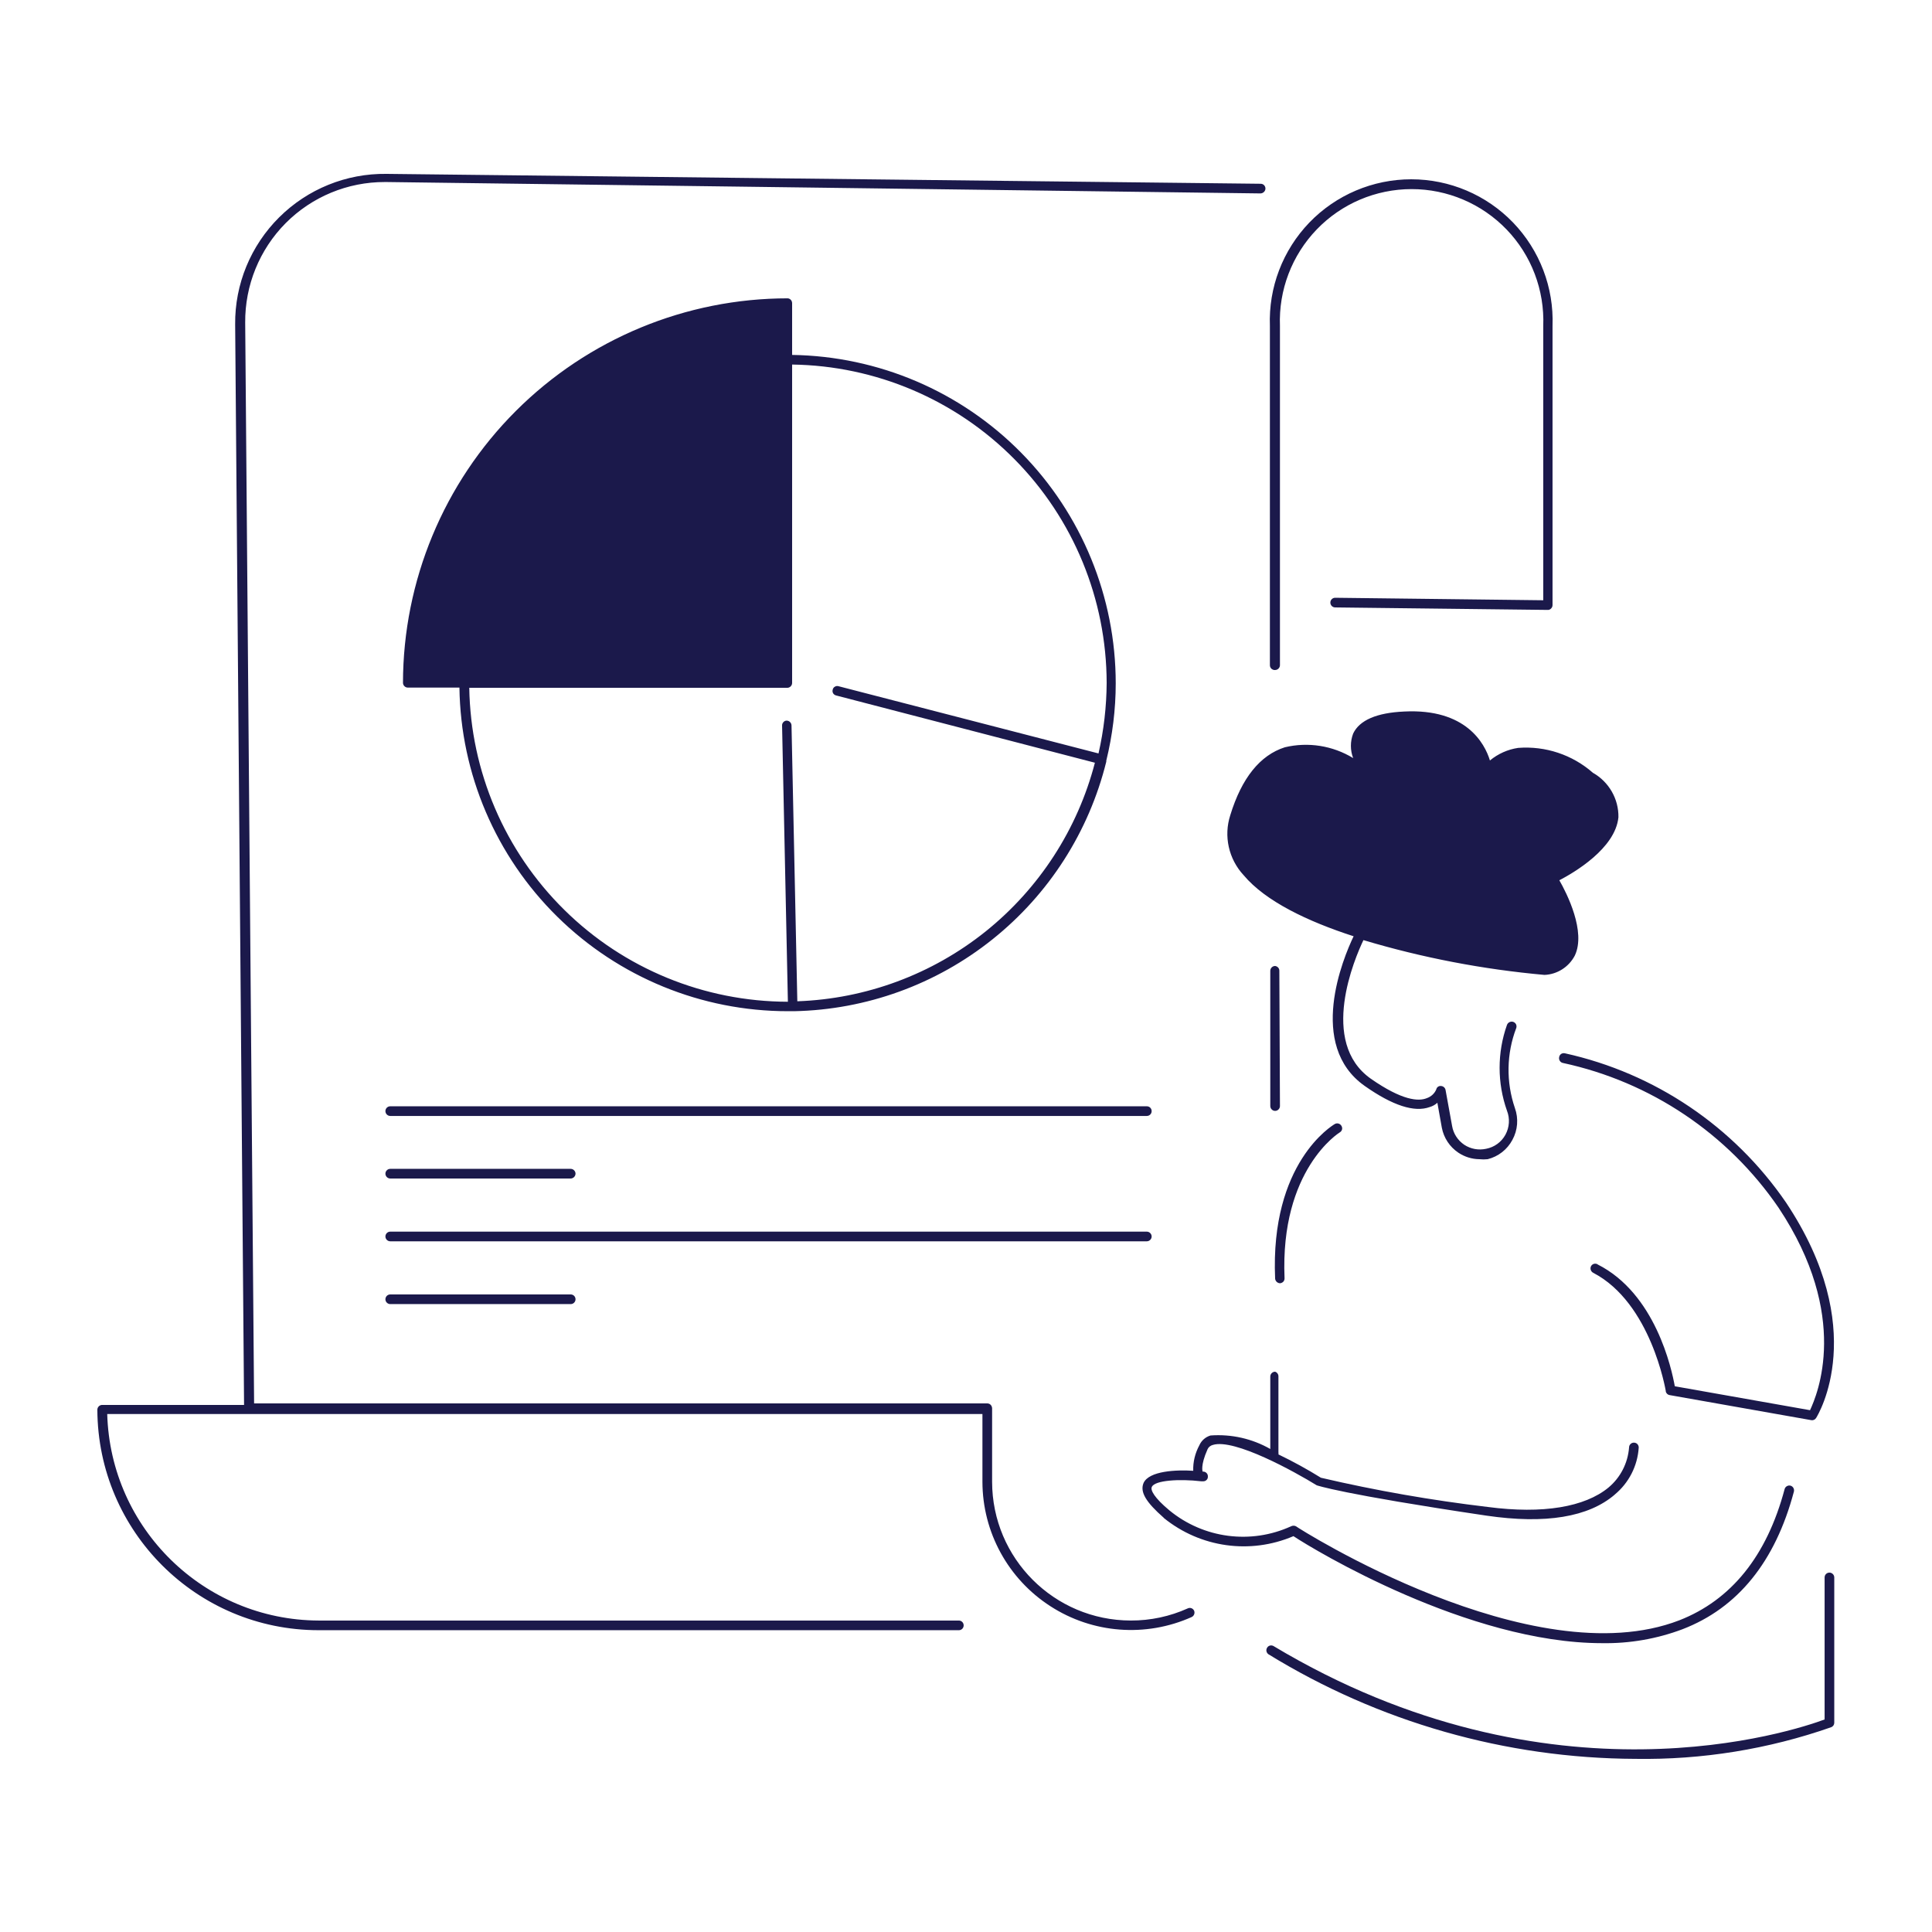 <svg xmlns="http://www.w3.org/2000/svg" height="1200pt" viewBox="0 0 1200 1200" width="1200pt"><path d="m989.39 480c9.938 5.625 16.031 16.219 15.844 27.609-1.922 19.453-27.703 34.453-36.703 39.141 4.688 8.156 16.688 31.922 9.609 46.781-3.703 7.078-10.875 11.672-18.844 12-38.109-3.422-75.797-10.641-112.45-21.609-5.297 11.062-27.844 63.375 4.688 86.156 19.312 13.453 29.531 14.156 34.688 12 2.625-.891 4.781-2.859 5.859-5.391.281-1.406 1.594-2.344 3-2.156 1.359.094 2.484 1.078 2.766 2.391l4.078 22.453c.797 4.734 3.516 8.906 7.5 11.625 4.031 2.672 8.906 3.562 13.641 2.531 5.109-.984 9.516-4.172 12-8.766s2.859-10.031.938-14.906c-6.094-17.203-6.094-36.047 0-53.25.562-1.547 2.25-2.391 3.844-1.922.75.234 1.406.797 1.781 1.5.328.75.422 1.547.141 2.344-6.094 15.938-6.375 33.516-.844 49.688 2.344 6.516 1.781 13.734-1.547 19.781-3.188 6-8.766 10.359-15.375 12-1.734.188-3.422.188-5.156 0-4.688-.047-9.234-1.5-13.078-4.078-5.344-3.609-9-9.141-10.219-15.469l-2.766-15.469v-.047c-1.359 1.266-3 2.156-4.781 2.672-9.469 3.469-23.062-.938-40.312-13.078-36-25.312-13.453-79.453-6.938-93-28.547-9.234-54.703-21.703-68.297-37.922-9.328-10.031-12.516-24.328-8.297-37.312 7.078-23.062 18.469-37.219 33.844-42.141 14.484-3.469 29.766-1.031 42.469 6.703-1.875-4.875-1.875-10.312 0-15.234 3.938-8.297 14.625-12.938 31.781-13.688 38.156-1.922 49.922 19.688 53.156 30.375h.047c5.016-4.125 11.062-6.844 17.484-7.781 16.969-1.312 33.703 4.266 46.453 15.469zm-21 176.76c-.281 1.594.797 3.188 2.391 3.469 54.516 11.766 102.42 43.922 133.92 89.906 44.859 67.453 24 116.16 19.547 125.76l-84-14.859c-1.922-10.688-12-57.609-48-75.703l.047-.047c-.703-.422-1.547-.469-2.297-.281-.797.234-1.406.75-1.781 1.453-.75 1.5-.141 3.281 1.312 4.078 36 18.703 45 72.938 45.141 73.547l-.047.047c.188 1.219 1.172 2.203 2.438 2.391l88.219 15.609h-.047c1.125.094 2.156-.422 2.766-1.359 1.453-2.297 33.609-55.453-18.703-133.92-32.344-47.156-81.422-80.297-137.29-92.625-.797-.188-1.688-.047-2.391.422-.703.516-1.125 1.266-1.219 2.109zm26.766 363.84c17.016.281 33.984-2.672 49.922-8.672 34.312-13.219 57.609-42 69.141-85.453v.047c.188-.797.094-1.594-.281-2.297-.375-.703-1.031-1.219-1.781-1.453-.797-.188-1.594-.094-2.297.328-.703.375-1.219 1.078-1.406 1.828-11.062 41.531-33.141 68.859-65.391 81.469-91.359 35.297-236.68-57.188-238.13-58.406-.938-.469-2.016-.469-3 0-24.984 11.438-54.328 7.594-75.562-9.844-9.375-7.781-12-12.703-10.922-14.625 1.781-4.078 17.062-5.062 30.609-3.469h1.453-.047c.75 0 1.5-.328 2.016-.891.516-.516.797-1.266.75-2.016.094-1.547-.984-2.859-2.531-3.094h-.703s-1.547-3.609 3-13.781v-.047c.609-1.406 1.875-2.391 3.375-2.766 13.312-4.078 50.625 16.547 64.453 25.078 0 0 14.859 5.391 105.38 18.844 36.703 5.391 63.469.938 79.781-13.078h-.047c8.812-7.266 14.203-17.859 14.906-29.25 0-.797-.328-1.594-.891-2.156s-1.312-.844-2.109-.844c-1.641 0-3 1.312-3 3-.75 9.703-5.344 18.703-12.844 24.938-14.625 12-40.547 16.547-75 12-34.828-4.125-69.422-10.172-103.55-18.141-8.531-5.297-17.344-10.125-26.391-14.484.094-.422.094-.844 0-1.219v-47.156c.047-1.359-.797-2.578-2.062-3-1.641 0-3 1.359-3 3v45c-11.25-6.422-24.141-9.328-37.078-8.391-3.141.891-5.672 3.141-6.984 6.094-2.625 4.875-3.984 10.312-3.797 15.844-10.312-.703-27.375 0-30.844 7.547-2.391 5.625 1.547 12 12.609 21.703l-.047.047c22.688 18.422 53.672 22.781 80.531 11.297 12.609 8.391 108.61 66.469 191.76 66.469zm141.14-43.828c-1.688 0-3 1.359-3 3v88.219c-18.375 6.844-169.92 57.844-342.47-45.703h-.047c-1.406-.656-3.047-.141-3.797 1.219-.797 1.312-.422 3 .797 3.938 68.625 42.188 147.47 64.688 228 65.016 41.438.656 82.594-6 121.69-19.688 1.125-.469 1.828-1.547 1.828-2.719v-90.281c0-.797-.328-1.547-.891-2.109s-1.312-.891-2.109-.891zm-304.08-273.47c.656-.375 1.172-1.031 1.359-1.828.188-.75 0-1.594-.422-2.25-.844-1.406-2.672-1.875-4.078-1.078-1.547.938-40.219 24-37.078 96 .141 1.594 1.406 2.812 3 2.906.797-.047 1.547-.422 2.109-.984.516-.609.797-1.359.75-2.156-2.859-67.547 33.984-90.375 34.359-90.609zm-94.453 295.69c-11.109 5.016-23.203 7.594-35.391 7.547-47.578-.047-86.109-38.578-86.156-86.156v-45.703c-.047-.75-.328-1.5-.844-2.062-.562-.609-1.359-.938-2.156-.938h-455.39l-5.531-671.29c-.188-23.109 8.859-45.375 25.125-61.781 16.312-16.406 38.484-25.594 61.641-25.547h.938l543 7.078c1.641-.094 2.953-1.406 3-3 0-.797-.328-1.594-.891-2.156s-1.312-.844-2.109-.844l-543-6.141c-24.938-.328-48.938 9.422-66.609 27s-27.562 41.531-27.328 66.469l5.531 671.16h-88.125c-1.641 0-3 1.359-3 3 .328 75.703 61.734 136.87 137.39 136.92h397.69c1.688 0 3-1.312 3-3 0-1.641-1.312-3-3-3h-397.69c-71.156-.328-129.24-57.094-131.26-128.26h543.61v42.094c.047 31.266 15.938 60.328 42.188 77.25 26.203 16.969 59.25 19.5 87.75 6.75 1.5-.703 2.156-2.438 1.547-3.938-.703-1.5-2.438-2.156-3.938-1.453zm56.859-396c.047-1.547-1.125-2.812-2.625-3-1.641 0-3 1.359-3 3v84c0 .797.328 1.547.891 2.109s1.312.891 2.109.891 1.547-.328 2.109-.891.891-1.312.891-2.109zm-2.625-186.84c.797 0 1.547-.328 2.109-.891s.891-1.312.891-2.109v-210.71c-.844-22.266 7.406-43.875 22.828-59.906s36.703-25.078 58.969-25.078c22.219 0 43.5 9.047 58.969 25.078 15.422 16.031 23.625 37.641 22.781 59.906v170.39l-129.24-1.547c-1.641 0-3 1.312-3 3 0 1.641 1.359 3 3 3l132 1.547c.797.047 1.547-.281 2.062-.844.609-.562.938-1.359.938-2.156v-173.39c.891-23.859-7.969-47.016-24.516-64.219-16.547-17.156-39.375-26.859-63.234-26.859s-46.734 9.703-63.281 26.859c-16.547 17.203-25.406 40.359-24.516 64.219v210.71c0 .844.328 1.641.938 2.203.656.562 1.453.891 2.297.797zm-300-227.86v32.156c53.578.797 104.72 22.594 142.31 60.797 37.594 38.156 58.688 89.625 58.688 143.21 0 16.172-2.016 32.297-5.859 48v.609c-10.781 43.547-35.578 82.312-70.641 110.34-35.016 28.031-78.328 43.734-123.19 44.672h-3.938c-53.625 0-105.05-21.094-143.21-58.688-38.203-37.594-60.047-88.734-60.797-142.31h-32.062c-1.641 0-3-1.359-3-3 .094-63.328 25.312-124.08 70.125-168.84s105.56-69.938 168.94-69.938c1.5.188 2.625 1.453 2.625 3zm0 38.156v197.76c0 .797-.328 1.547-.891 2.109s-1.312.891-2.109.891h-197.53c.844 51.938 22.031 101.48 59.062 137.95 36.984 36.516 86.859 56.953 138.84 57.047l-3.609-171.47v-.047c-.047-.797.234-1.547.797-2.156.516-.562 1.266-.938 2.062-.938 1.641.047 2.953 1.359 3 3l3.609 171.37v-.047c42.656-1.5 83.719-16.734 117-43.406 33.281-26.719 57.094-63.469 67.828-104.77l-160.69-41.766c-.797-.188-1.453-.656-1.875-1.312-.422-.703-.516-1.5-.281-2.297.141-.75.609-1.453 1.312-1.828.703-.422 1.5-.562 2.25-.328l161.53 41.766c3.281-14.391 4.969-29.062 5.062-43.781-.094-52.031-20.625-101.91-57.188-138.89-36.562-37.031-86.203-58.172-138.19-58.875zm220.31 460.69h-469.92c-1.641 0-3 1.312-3 3 0 1.641 1.359 3 3 3h469.92c1.688 0 3-1.359 3-3 0-1.688-1.312-3-3-3zm-469.92 44.859h112.08c1.641-.047 2.953-1.359 3-3 0-.797-.328-1.547-.891-2.109s-1.312-.891-2.109-.891h-112.08c-1.641 0-3 1.359-3 3 0 .797.328 1.547.891 2.109s1.312.891 2.109.891zm472.92 36c0-.797-.328-1.547-.891-2.109s-1.312-.891-2.109-.891h-469.92c-1.641 0-3 1.359-3 3s1.359 3 3 3h469.92c.797 0 1.547-.328 2.109-.891s.891-1.312.891-2.109zm-472.92 36c-1.641 0-3 1.359-3 3s1.359 3 3 3h112.08c1.688 0 3-1.359 3-3s-1.312-3-3-3z" fill="#1b194b"></path></svg>